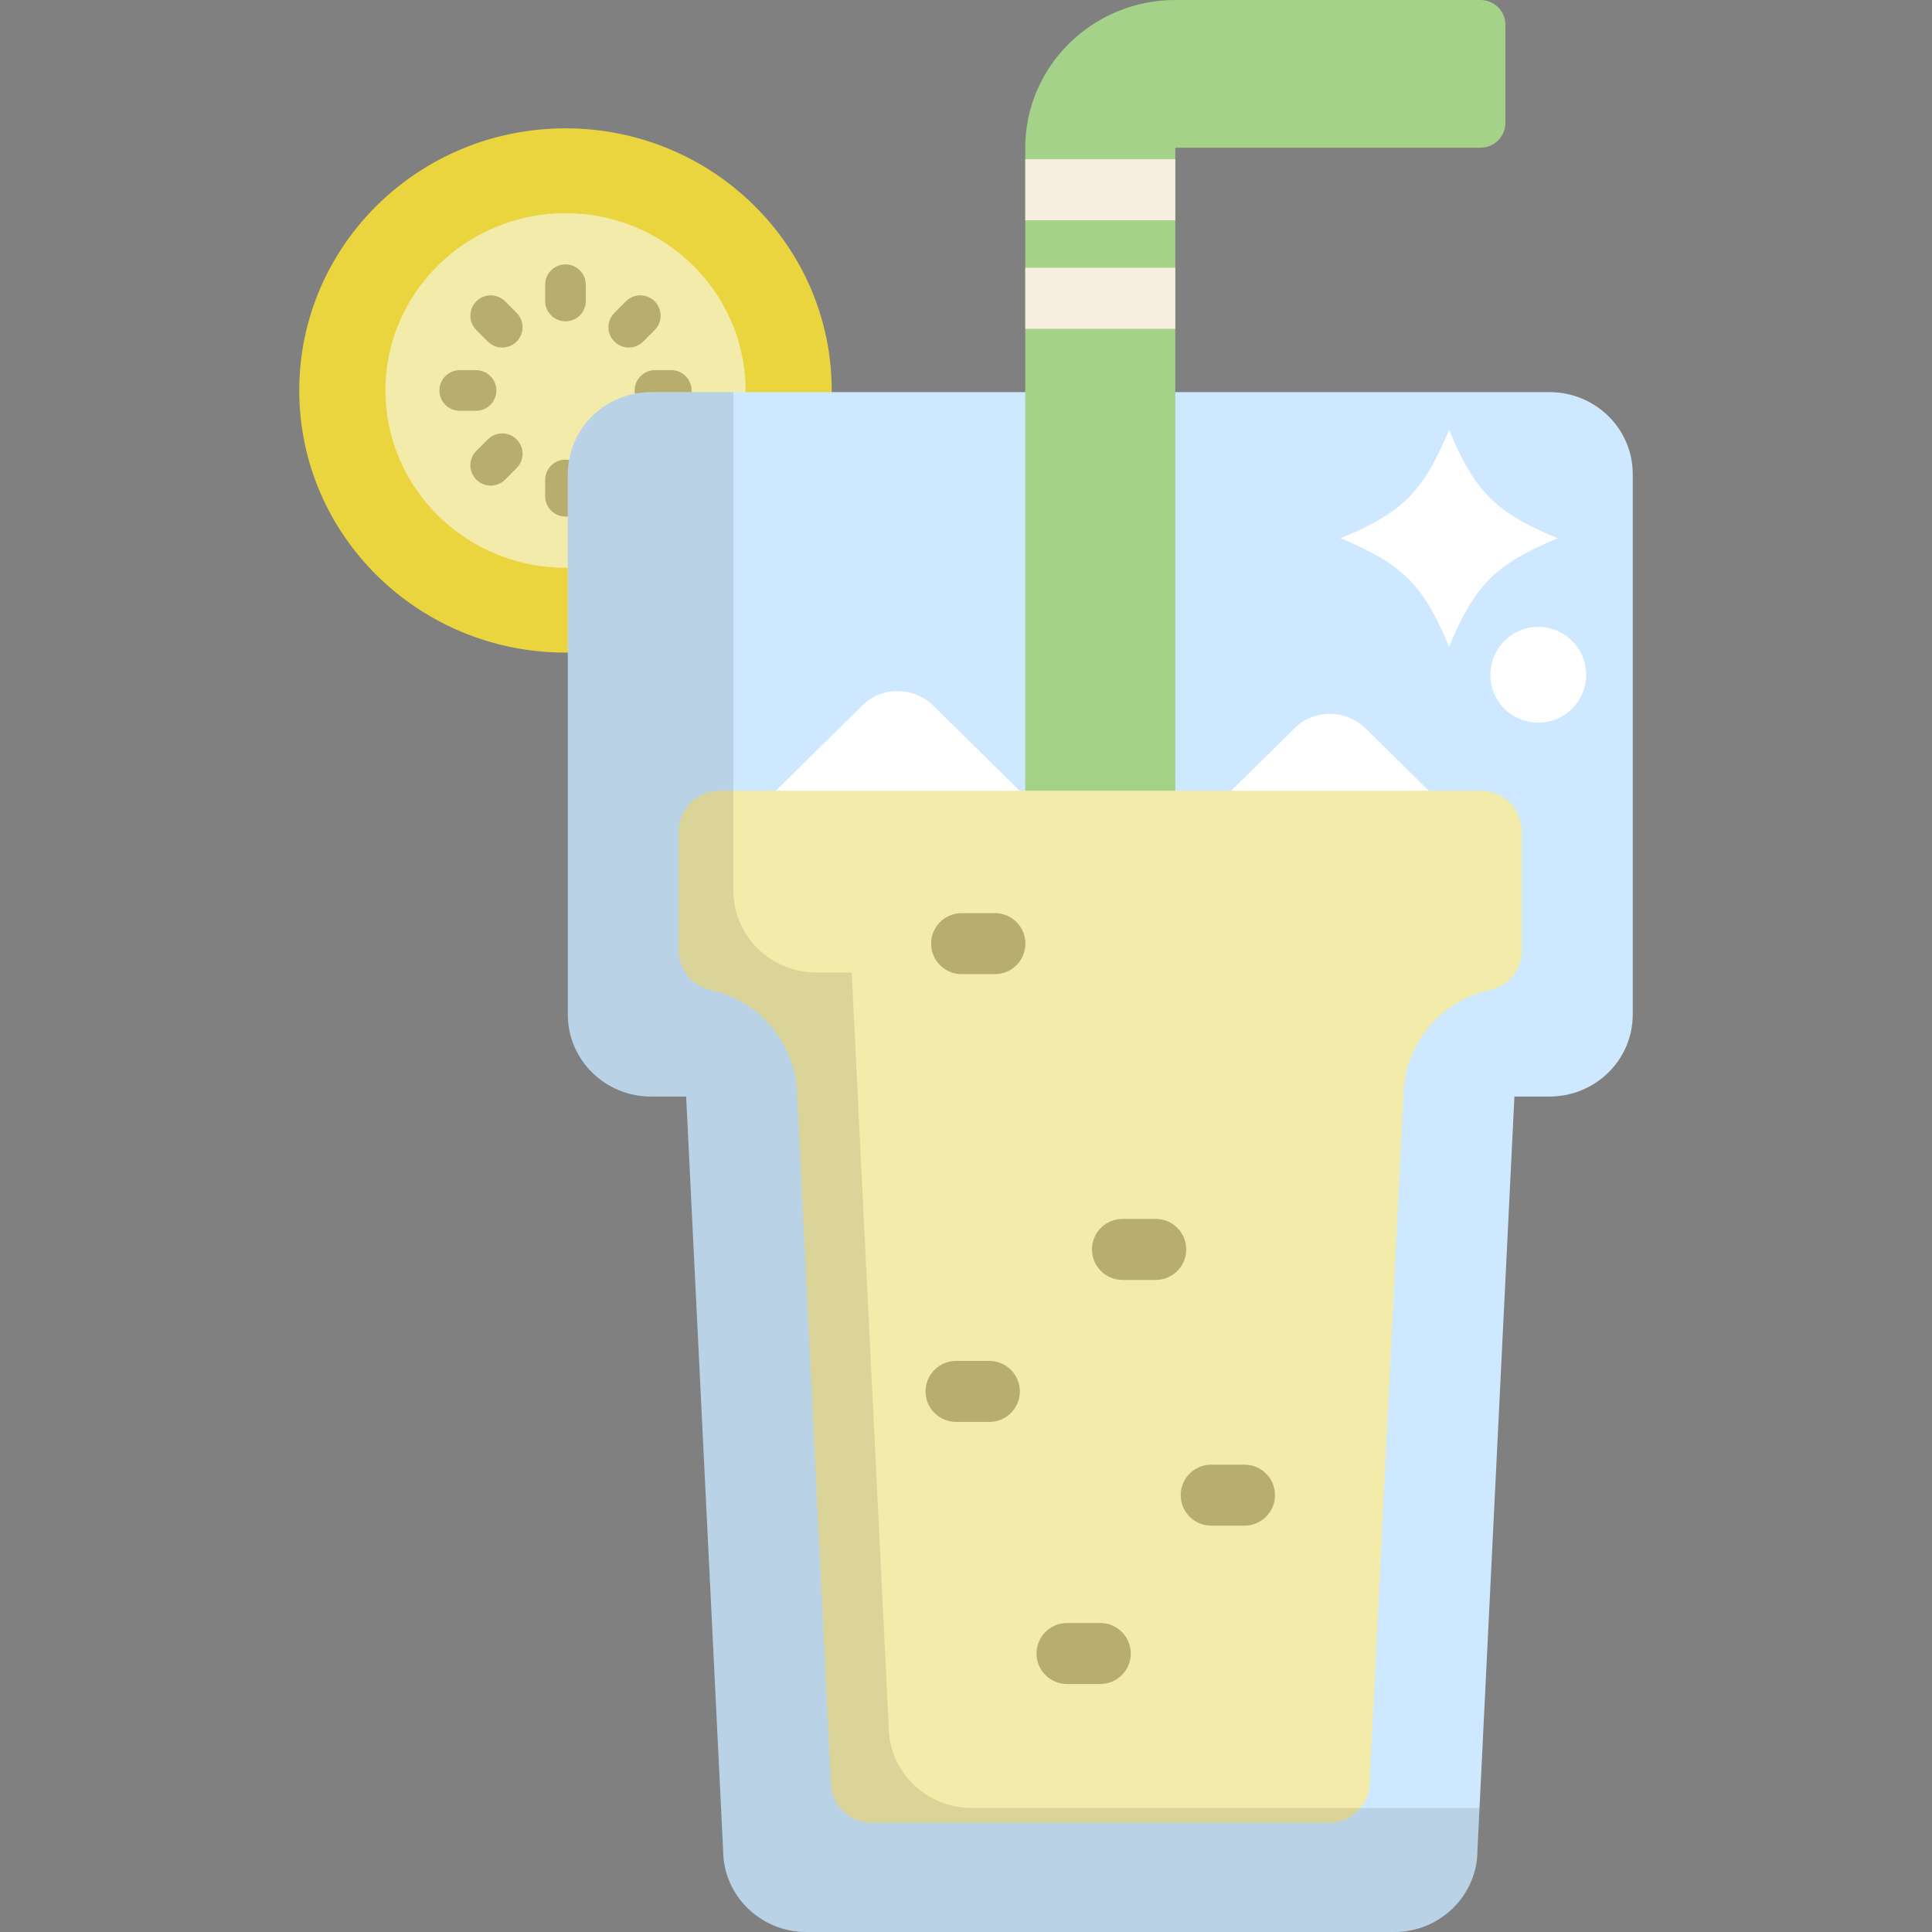 <?xml version="1.0" encoding="iso-8859-1"?>
<!-- Uploaded to: SVG Repo, www.svgrepo.com, Generator: SVG Repo Mixer Tools -->
<svg version="1.1" id="Layer_1" xmlns="http://www.w3.org/2000/svg" xmlns:xlink="http://www.w3.org/1999/xlink" 
	 viewBox="0 0 511.998 511.998" xml:space="preserve">
<rect x="0" y="0" width="511.998" height="511.998" fill="#808080" stroke="none"/>
<ellipse style="fill:#EAD53F;" cx="149.859" cy="103.476" rx="70.552" ry="69.465"/>
<path style="fill:#F2EBAA;" d="M149.863,150.464c-26.316,0-47.723-21.077-47.723-46.985s21.406-46.984,47.723-46.984
	c26.315,0,47.722,21.076,47.722,46.984S176.177,150.464,149.863,150.464z"/>
<g>
	<path style="fill:#B7AE6E;" d="M149.863,70.066c-2.978,0-5.39,2.413-5.39,5.39v4.311c0,2.977,2.413,5.39,5.39,5.39
		c2.976,0,5.389-2.414,5.389-5.39v-4.311C155.252,72.477,152.838,70.066,149.863,70.066z"/>
	<path style="fill:#B7AE6E;" d="M149.863,121.804c-2.978,0-5.39,2.413-5.39,5.39v4.311c0,2.977,2.413,5.39,5.39,5.39
		c2.976,0,5.389-2.414,5.389-5.39v-4.311C155.252,124.216,152.838,121.804,149.863,121.804z"/>
	<path style="fill:#B7AE6E;" d="M131.539,103.479c0-2.977-2.414-5.389-5.39-5.389h-4.311c-2.977,0-5.39,2.413-5.39,5.389
		c0,2.978,2.414,5.39,5.39,5.39h4.311C129.125,108.869,131.539,106.457,131.539,103.479z"/>
	<path style="fill:#B7AE6E;" d="M177.888,98.091h-4.311c-2.977,0-5.39,2.413-5.39,5.389c0,2.978,2.413,5.39,5.39,5.39h4.311
		c2.977,0,5.39-2.413,5.39-5.39C183.277,100.504,180.865,98.091,177.888,98.091z"/>
	<path style="fill:#B7AE6E;" d="M129.282,116.438l-3.048,3.048c-2.104,2.105-2.104,5.517,0,7.621
		c1.052,1.053,2.431,1.579,3.812,1.579c1.379,0,2.759-0.526,3.811-1.579l3.048-3.048c2.105-2.104,2.105-5.517,0-7.621
		C134.8,114.333,131.388,114.333,129.282,116.438z"/>
	<path style="fill:#B7AE6E;" d="M166.632,92.101c1.378,0,2.757-0.527,3.81-1.579l3.049-3.049c2.105-2.104,2.105-5.516,0-7.62
		c-2.107-2.107-5.517-2.107-7.623,0l-3.049,3.048c-2.104,2.104-2.104,5.517,0,7.621C163.872,91.575,165.251,92.101,166.632,92.101z"
		/>
	<path style="fill:#B7AE6E;" d="M170.442,116.437c-2.105-2.105-5.516-2.105-7.623,0c-2.104,2.104-2.104,5.516,0,7.621l3.049,3.048
		c1.052,1.053,2.431,1.58,3.812,1.58c1.379,0,2.759-0.527,3.811-1.58c2.105-2.104,2.105-5.516,0-7.62L170.442,116.437z"/>
	<path style="fill:#B7AE6E;" d="M133.857,79.851c-2.107-2.105-5.517-2.105-7.623,0c-2.104,2.105-2.104,5.517,0,7.621l3.048,3.048
		c1.053,1.053,2.431,1.58,3.813,1.58c1.378,0,2.757-0.527,3.81-1.58c2.105-2.104,2.105-5.516,0-7.62L133.857,79.851z"/>
</g>
<path style="fill:#CEE9FF;" d="M410.64,103.916h-238.11c-12.177,0-22.049,9.719-22.049,21.707v143.262
	c0,11.989,9.871,21.707,22.049,21.707h9.309l9.798,199.701c0,11.988,9.871,21.706,22.047,21.706h155.802
	c12.179,0,22.049-9.719,22.049-21.706l9.798-199.701h9.307c12.178,0,22.051-9.719,22.051-21.707V125.624
	C432.69,113.635,422.818,103.916,410.64,103.916z"/>
<path style="fill:#A5D289;" d="M291.586,244.011c-10.962,0-19.88-8.78-19.88-19.573V39.146C271.705,17.561,289.541,0,311.467,0
	h80.845c3.661,0,6.629,2.92,6.629,6.525v26.097c0,3.603-2.968,6.523-6.629,6.523h-80.845v185.292
	C311.467,235.231,302.549,244.011,291.586,244.011z"/>
<g>
	<rect x="271.705" y="42.203" style="fill:#F7EEDF;" width="39.758" height="16.169"/>
	<rect x="271.705" y="70.959" style="fill:#F7EEDF;" width="39.758" height="16.169"/>
</g>
<g>
	<path style="fill:#FFFFFF;" d="M362.493,261.516c-5.14,5.066-13.542,4.995-18.768-0.154l-25.552-25.175
		c-5.229-5.154-5.294-13.436-0.157-18.497l25.132-24.768c5.137-5.061,13.544-4.995,18.775,0.157l25.55,25.176
		c5.224,5.148,5.291,13.432,0.154,18.5L362.493,261.516z"/>
	<path style="fill:#FFFFFF;" d="M247.944,255.48c-5.138,5.066-13.541,4.996-18.767-0.154l-25.551-25.175
		c-5.23-5.153-5.295-13.434-0.157-18.498l25.13-24.767c5.139-5.059,13.544-4.994,18.775,0.157l25.551,25.178
		c5.224,5.147,5.291,13.431,0.153,18.498L247.944,255.48z"/>
</g>
<path style="fill:#F2EBAA;" d="M230.976,483.058c-5.748,0-10.483-4.509-10.766-10.252l-9.009-183.61
	c-0.637-12.97-10.04-24.009-22.869-26.841c-4.939-1.091-8.455-5.467-8.455-10.525v-31.496c0-5.953,4.825-10.778,10.778-10.778
	h201.859c5.952,0,10.778,4.825,10.778,10.778v31.496c0,5.057-3.516,9.433-8.454,10.525c-12.828,2.834-22.231,13.871-22.869,26.841
	l-9.009,183.611c-0.283,5.742-5.02,10.251-10.767,10.251L230.976,483.058L230.976,483.058z"/>
<g>
	<path style="fill:#B7AE6E;" d="M291.586,430.114h-8.818c-4.465,0-8.083,3.618-8.083,8.083s3.618,8.083,8.083,8.083h8.818
		c4.465,0,8.083-3.618,8.083-8.083C299.669,433.733,296.051,430.114,291.586,430.114z"/>
	<path style="fill:#B7AE6E;" d="M329.801,388.146h-8.819c-4.464,0-8.083,3.62-8.083,8.084s3.62,8.083,8.083,8.083h8.819
		c4.465,0,8.084-3.618,8.084-8.083S334.266,388.146,329.801,388.146z"/>
	<path style="fill:#B7AE6E;" d="M262.189,360.653h-8.819c-4.465,0-8.084,3.618-8.084,8.083s3.62,8.083,8.084,8.083h8.819
		c4.465,0,8.083-3.618,8.083-8.083C270.272,364.271,266.654,360.653,262.189,360.653z"/>
	<path style="fill:#B7AE6E;" d="M306.285,323.028h-8.819c-4.465,0-8.084,3.618-8.084,8.083c0,4.465,3.62,8.084,8.084,8.084h8.819
		c4.464,0,8.083-3.62,8.083-8.084C314.368,326.647,310.749,323.028,306.285,323.028z"/>
	<path style="fill:#B7AE6E;" d="M263.659,241.991h-8.819c-4.464,0-8.084,3.618-8.084,8.083c0,4.465,3.621,8.084,8.084,8.084h8.819
		c4.465,0,8.083-3.62,8.083-8.084C271.742,245.61,268.124,241.991,263.659,241.991z"/>
</g>
<path style="opacity:0.1;enable-background:new    ;" d="M257.554,479.137c-12.175,0-22.047-9.719-22.047-21.706l-9.798-199.701
	h-9.309c-12.177,0-22.049-9.719-22.049-21.707V103.916h-21.822c-12.177,0-22.049,9.719-22.049,21.707v143.262
	c0,11.989,9.871,21.707,22.049,21.707h9.309l9.798,199.701c0,11.988,9.871,21.706,22.047,21.706h155.802
	c12.179,0,22.049-9.719,22.049-21.706l0.547-11.157H257.554V479.137z"/>
<g>
	<path style="fill:#FFFFFF;" d="M384.026,113.894c-6.808,16.435-12.327,21.953-28.761,28.761
		c16.435,6.808,21.954,12.327,28.761,28.761c6.809-16.435,12.327-21.954,28.761-28.761
		C396.353,135.847,390.835,130.329,384.026,113.894z"/>
	<circle style="fill:#FFFFFF;" cx="407.656" cy="178.824" r="12.689"/>
</g>
</svg>